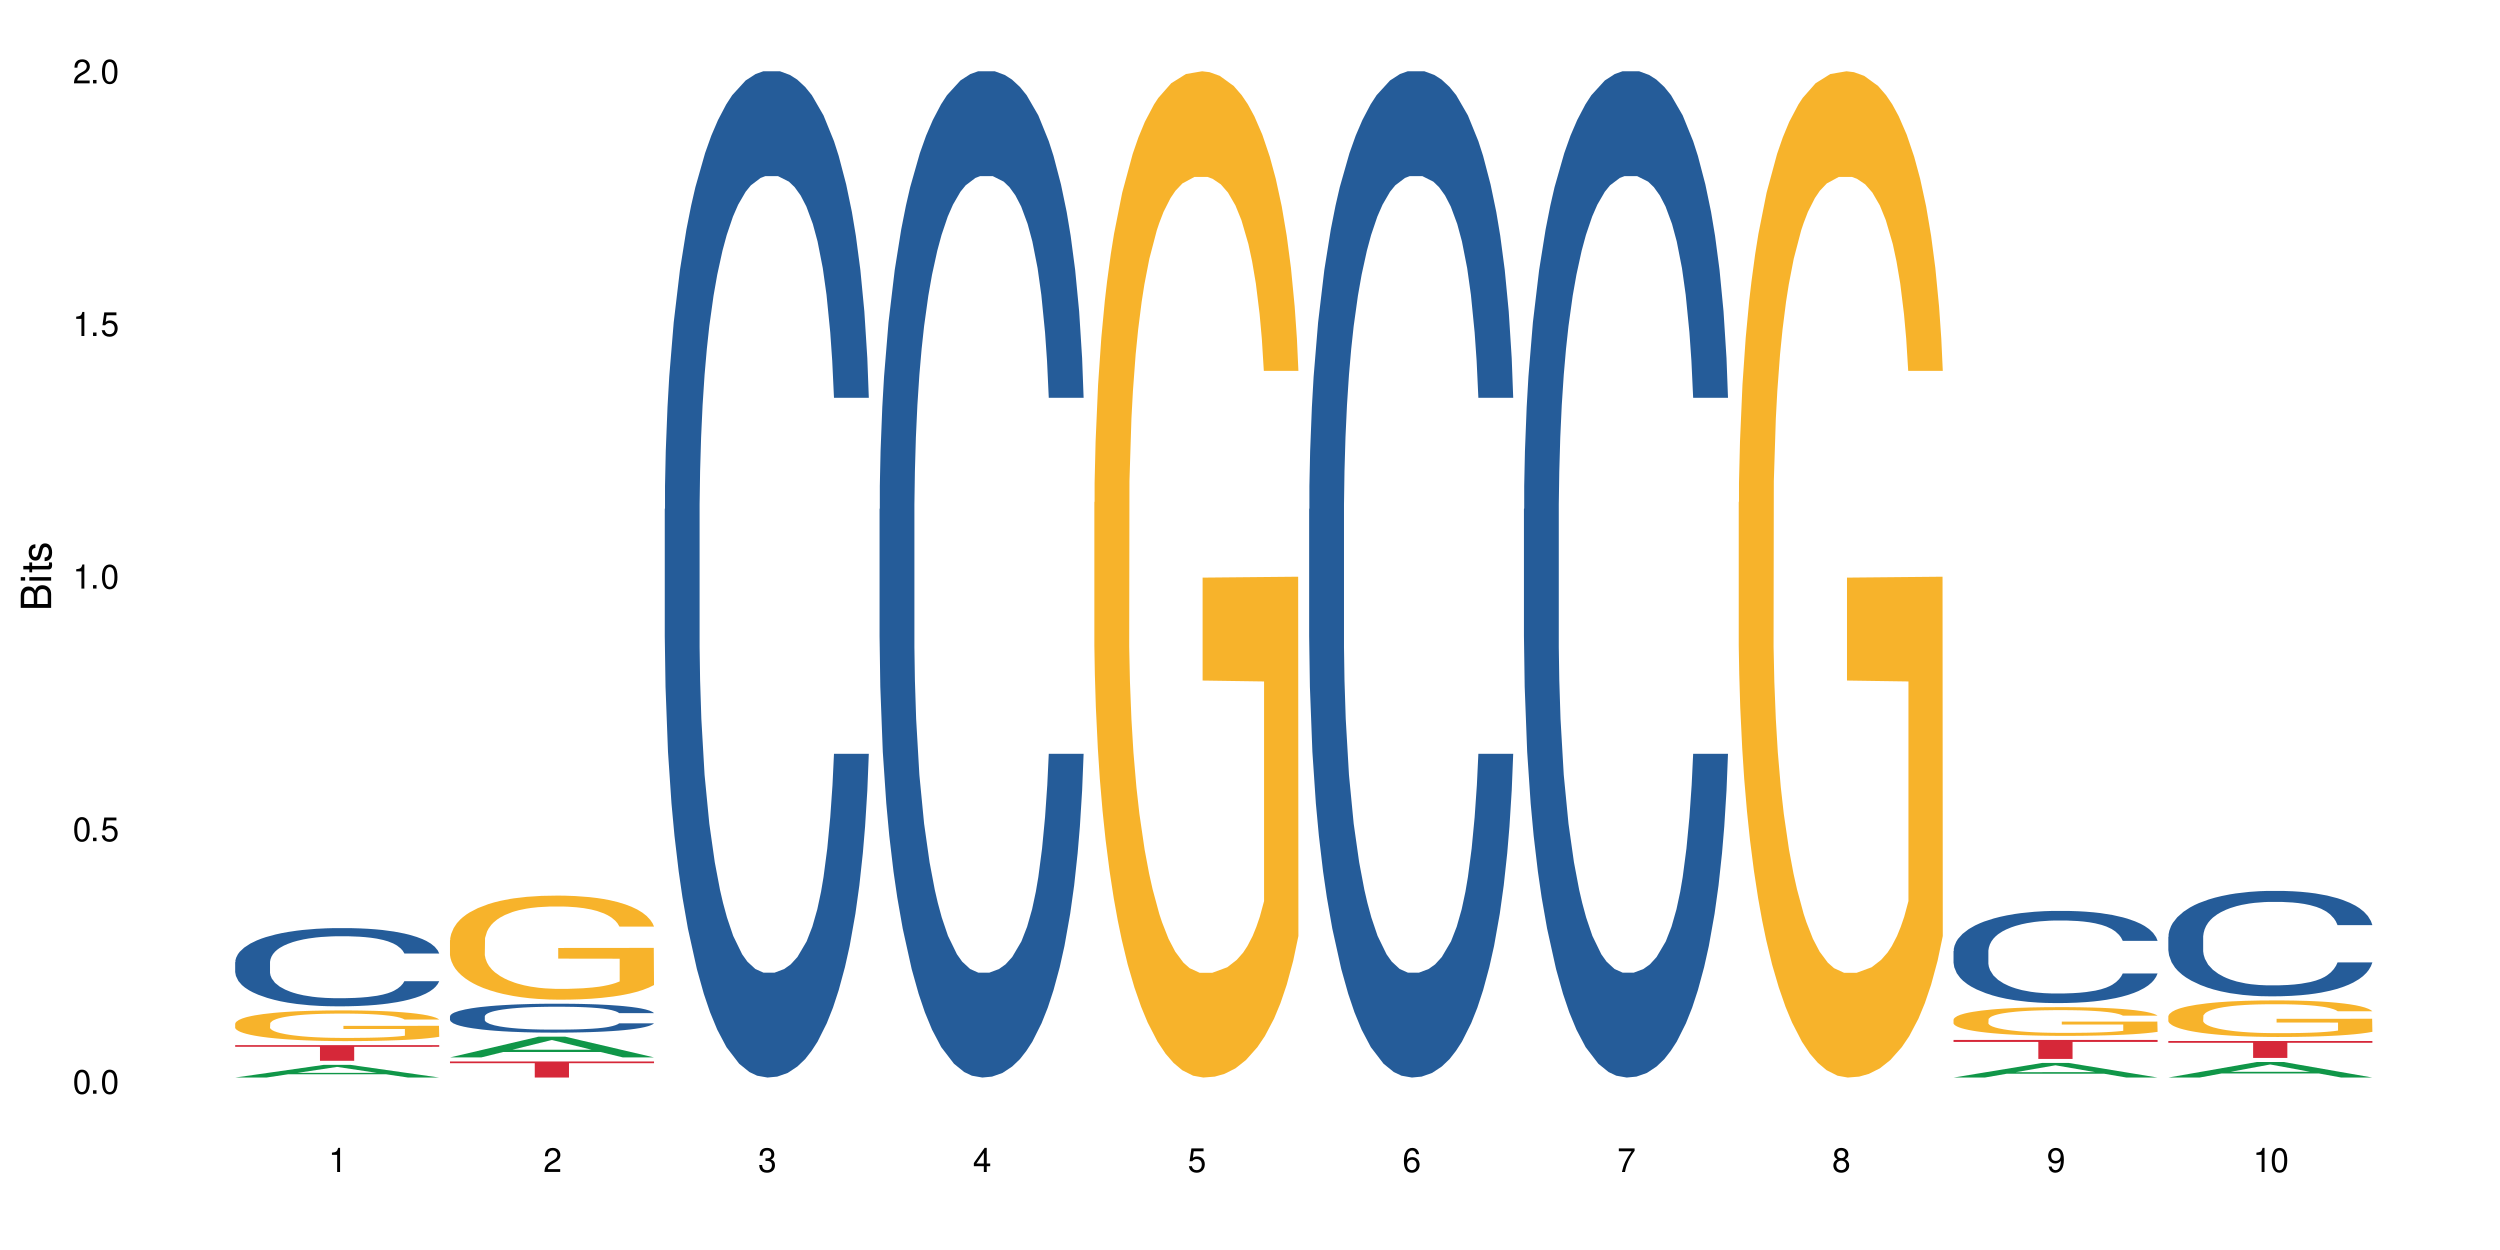 <?xml version="1.0" encoding="UTF-8"?>
<svg xmlns="http://www.w3.org/2000/svg" xmlns:xlink="http://www.w3.org/1999/xlink" width="720" height="360" viewBox="0 0 720 360">
<defs>
<g>
<g id="glyph-0-0">
</g>
<g id="glyph-0-1">
<path d="M 2.641 -6.938 C 2 -6.938 1.422 -6.656 1.078 -6.172 C 0.641 -5.562 0.406 -4.641 0.406 -3.359 C 0.406 -1.016 1.188 0.219 2.641 0.219 C 4.078 0.219 4.859 -1.016 4.859 -3.297 C 4.859 -4.641 4.656 -5.547 4.203 -6.172 C 3.844 -6.656 3.281 -6.938 2.641 -6.938 Z M 2.641 -6.188 C 3.547 -6.188 4 -5.25 4 -3.375 C 4 -1.406 3.562 -0.484 2.625 -0.484 C 1.734 -0.484 1.281 -1.438 1.281 -3.344 C 1.281 -5.25 1.734 -6.188 2.641 -6.188 Z M 2.641 -6.188 "/>
</g>
<g id="glyph-0-2">
<path d="M 1.828 -1 L 0.828 -1 L 0.828 0 L 1.828 0 Z M 1.828 -1 "/>
</g>
<g id="glyph-0-3">
<path d="M 4.562 -6.797 L 1.062 -6.797 L 0.547 -3.094 L 1.328 -3.094 C 1.719 -3.562 2.047 -3.734 2.578 -3.734 C 3.484 -3.734 4.062 -3.109 4.062 -2.094 C 4.062 -1.125 3.484 -0.531 2.578 -0.531 C 1.828 -0.531 1.375 -0.906 1.188 -1.672 L 0.328 -1.672 C 0.453 -1.109 0.547 -0.844 0.75 -0.594 C 1.125 -0.078 1.828 0.219 2.594 0.219 C 3.969 0.219 4.922 -0.781 4.922 -2.219 C 4.922 -3.562 4.031 -4.484 2.719 -4.484 C 2.25 -4.484 1.859 -4.359 1.469 -4.062 L 1.734 -5.969 L 4.562 -5.969 Z M 4.562 -6.797 "/>
</g>
<g id="glyph-0-4">
<path d="M 2.484 -4.938 L 2.484 0 L 3.328 0 L 3.328 -6.938 L 2.766 -6.938 C 2.469 -5.875 2.281 -5.734 0.984 -5.562 L 0.984 -4.938 Z M 2.484 -4.938 "/>
</g>
<g id="glyph-0-5">
<path d="M 4.859 -0.828 L 1.281 -0.828 C 1.359 -1.406 1.672 -1.781 2.5 -2.281 L 3.469 -2.828 C 4.406 -3.344 4.906 -4.062 4.906 -4.906 C 4.906 -5.484 4.672 -6.031 4.266 -6.406 C 3.859 -6.766 3.375 -6.938 2.719 -6.938 C 1.859 -6.938 1.219 -6.625 0.844 -6.031 C 0.609 -5.672 0.5 -5.234 0.484 -4.531 L 1.328 -4.531 C 1.359 -5.016 1.406 -5.281 1.531 -5.516 C 1.75 -5.938 2.188 -6.203 2.703 -6.203 C 3.469 -6.203 4.031 -5.641 4.031 -4.891 C 4.031 -4.344 3.719 -3.859 3.125 -3.516 L 2.234 -3 C 0.812 -2.172 0.406 -1.531 0.328 -0.016 L 4.859 -0.016 Z M 4.859 -0.828 "/>
</g>
<g id="glyph-0-6">
<path d="M 2.125 -3.188 L 2.578 -3.188 C 3.5 -3.188 3.984 -2.766 3.984 -1.922 C 3.984 -1.062 3.469 -0.531 2.594 -0.531 C 1.656 -0.531 1.203 -1 1.156 -2.016 L 0.312 -2.016 C 0.344 -1.453 0.438 -1.094 0.609 -0.781 C 0.953 -0.109 1.625 0.219 2.547 0.219 C 3.953 0.219 4.859 -0.625 4.859 -1.938 C 4.859 -2.828 4.516 -3.297 3.703 -3.594 C 4.344 -3.844 4.656 -4.328 4.656 -5.031 C 4.656 -6.219 3.875 -6.938 2.578 -6.938 C 1.203 -6.938 0.484 -6.172 0.453 -4.703 L 1.297 -4.703 C 1.312 -5.125 1.344 -5.359 1.453 -5.578 C 1.641 -5.969 2.062 -6.203 2.594 -6.203 C 3.344 -6.203 3.797 -5.75 3.797 -5 C 3.797 -4.516 3.609 -4.219 3.25 -4.047 C 3.016 -3.953 2.703 -3.922 2.125 -3.906 Z M 2.125 -3.188 "/>
</g>
<g id="glyph-0-7">
<path d="M 3.141 -1.672 L 3.141 0 L 3.984 0 L 3.984 -1.672 L 4.984 -1.672 L 4.984 -2.438 L 3.984 -2.438 L 3.984 -6.938 L 3.359 -6.938 L 0.266 -2.578 L 0.266 -1.672 Z M 3.141 -2.438 L 1 -2.438 L 3.141 -5.5 Z M 3.141 -2.438 "/>
</g>
<g id="glyph-0-8">
<path d="M 4.781 -5.125 C 4.609 -6.266 3.891 -6.938 2.844 -6.938 C 2.094 -6.938 1.422 -6.578 1.031 -5.953 C 0.594 -5.266 0.406 -4.422 0.406 -3.172 C 0.406 -2 0.578 -1.25 0.984 -0.641 C 1.359 -0.078 1.953 0.219 2.703 0.219 C 3.984 0.219 4.922 -0.75 4.922 -2.094 C 4.922 -3.375 4.062 -4.281 2.844 -4.281 C 2.172 -4.281 1.641 -4.031 1.281 -3.516 C 1.281 -5.234 1.828 -6.188 2.797 -6.188 C 3.391 -6.188 3.797 -5.797 3.938 -5.125 Z M 2.734 -3.531 C 3.547 -3.531 4.062 -2.953 4.062 -2.031 C 4.062 -1.156 3.484 -0.531 2.703 -0.531 C 1.922 -0.531 1.328 -1.188 1.328 -2.078 C 1.328 -2.938 1.906 -3.531 2.734 -3.531 Z M 2.734 -3.531 "/>
</g>
<g id="glyph-0-9">
<path d="M 4.984 -6.797 L 0.438 -6.797 L 0.438 -5.969 L 4.109 -5.969 C 2.5 -3.656 1.828 -2.234 1.328 0 L 2.219 0 C 2.594 -2.172 3.453 -4.047 4.984 -6.094 Z M 4.984 -6.797 "/>
</g>
<g id="glyph-0-10">
<path d="M 3.75 -3.656 C 4.469 -4.094 4.688 -4.438 4.688 -5.078 C 4.688 -6.172 3.844 -6.938 2.641 -6.938 C 1.438 -6.938 0.594 -6.172 0.594 -5.094 C 0.594 -4.438 0.812 -4.094 1.516 -3.656 C 0.734 -3.266 0.359 -2.703 0.359 -1.922 C 0.359 -0.656 1.281 0.219 2.641 0.219 C 3.984 0.219 4.922 -0.656 4.922 -1.922 C 4.922 -2.703 4.531 -3.266 3.75 -3.656 Z M 2.641 -6.188 C 3.359 -6.188 3.812 -5.75 3.812 -5.062 C 3.812 -4.406 3.344 -3.984 2.641 -3.984 C 1.922 -3.984 1.453 -4.406 1.453 -5.078 C 1.453 -5.75 1.922 -6.188 2.641 -6.188 Z M 2.641 -3.266 C 3.484 -3.266 4.062 -2.719 4.062 -1.906 C 4.062 -1.078 3.484 -0.531 2.625 -0.531 C 1.797 -0.531 1.219 -1.094 1.219 -1.906 C 1.219 -2.719 1.781 -3.266 2.641 -3.266 Z M 2.641 -3.266 "/>
</g>
<g id="glyph-0-11">
<path d="M 0.516 -1.578 C 0.672 -0.453 1.406 0.219 2.438 0.219 C 3.188 0.219 3.859 -0.141 4.266 -0.766 C 4.688 -1.453 4.891 -2.297 4.891 -3.547 C 4.891 -4.719 4.703 -5.453 4.312 -6.078 C 3.938 -6.641 3.344 -6.938 2.594 -6.938 C 1.297 -6.938 0.359 -5.969 0.359 -4.625 C 0.359 -3.344 1.234 -2.453 2.453 -2.453 C 3.094 -2.453 3.578 -2.672 4.016 -3.203 C 4 -1.484 3.469 -0.531 2.5 -0.531 C 1.906 -0.531 1.484 -0.906 1.359 -1.578 Z M 2.578 -6.203 C 3.375 -6.203 3.969 -5.531 3.969 -4.641 C 3.969 -3.797 3.391 -3.188 2.547 -3.188 C 1.734 -3.188 1.234 -3.766 1.234 -4.688 C 1.234 -5.562 1.797 -6.203 2.578 -6.203 Z M 2.578 -6.203 "/>
</g>
<g id="glyph-1-0">
</g>
<g id="glyph-1-1">
<path d="M 0 -0.953 L 0 -4.891 C 0 -5.719 -0.234 -6.344 -0.734 -6.797 C -1.188 -7.234 -1.812 -7.469 -2.5 -7.469 C -3.547 -7.469 -4.188 -7 -4.625 -5.875 C -4.984 -6.688 -5.625 -7.094 -6.531 -7.094 C -7.172 -7.094 -7.734 -6.859 -8.141 -6.391 C -8.562 -5.922 -8.75 -5.344 -8.75 -4.5 L -8.75 -0.953 Z M -4.984 -2.062 L -7.766 -2.062 L -7.766 -4.219 C -7.766 -4.844 -7.688 -5.203 -7.453 -5.5 C -7.219 -5.812 -6.859 -5.969 -6.375 -5.969 C -5.891 -5.969 -5.531 -5.812 -5.297 -5.5 C -5.062 -5.203 -4.984 -4.844 -4.984 -4.219 Z M -0.984 -2.062 L -4 -2.062 L -4 -4.781 C -4 -5.766 -3.438 -6.359 -2.484 -6.359 C -1.547 -6.359 -0.984 -5.766 -0.984 -4.781 Z M -0.984 -2.062 "/>
</g>
<g id="glyph-1-2">
<path d="M -6.281 -1.797 L -6.281 -0.797 L 0 -0.797 L 0 -1.797 Z M -8.75 -1.797 L -8.75 -0.797 L -7.484 -0.797 L -7.484 -1.797 Z M -8.75 -1.797 "/>
</g>
<g id="glyph-1-3">
<path d="M -6.281 -3.047 L -6.281 -2.016 L -8.016 -2.016 L -8.016 -1.016 L -6.281 -1.016 L -6.281 -0.172 L -5.469 -0.172 L -5.469 -1.016 L -0.719 -1.016 C -0.078 -1.016 0.281 -1.453 0.281 -2.234 C 0.281 -2.5 0.25 -2.719 0.188 -3.047 L -0.641 -3.047 C -0.609 -2.906 -0.594 -2.766 -0.594 -2.562 C -0.594 -2.141 -0.719 -2.016 -1.156 -2.016 L -5.469 -2.016 L -5.469 -3.047 Z M -6.281 -3.047 "/>
</g>
<g id="glyph-1-4">
<path d="M -4.531 -5.25 C -5.766 -5.25 -6.469 -4.422 -6.469 -2.969 C -6.469 -1.516 -5.719 -0.562 -4.547 -0.562 C -3.562 -0.562 -3.094 -1.062 -2.734 -2.562 L -2.516 -3.484 C -2.344 -4.188 -2.094 -4.469 -1.641 -4.469 C -1.047 -4.469 -0.641 -3.875 -0.641 -3 C -0.641 -2.453 -0.797 -2 -1.062 -1.75 C -1.25 -1.594 -1.422 -1.531 -1.875 -1.469 L -1.875 -0.406 C -0.422 -0.453 0.281 -1.266 0.281 -2.922 C 0.281 -4.5 -0.5 -5.516 -1.719 -5.516 C -2.656 -5.516 -3.172 -4.984 -3.469 -3.734 L -3.703 -2.766 C -3.891 -1.953 -4.156 -1.609 -4.594 -1.609 C -5.188 -1.609 -5.547 -2.125 -5.547 -2.938 C -5.547 -3.75 -5.203 -4.172 -4.531 -4.203 Z M -4.531 -5.25 "/>
</g>
</g>
</defs>
<rect x="-72" y="-36" width="864" height="432" fill="rgb(100%, 100%, 100%)" fill-opacity="1"/>
<path fill-rule="nonzero" fill="rgb(6.275%, 58.824%, 28.235%)" fill-opacity="1" d="M 67.73 310.328 L 67.793 310.324 L 93.223 306.684 L 100.945 306.684 L 126.5 310.332 L 117.52 310.332 L 111.117 309.379 L 83.051 309.379 L 76.773 310.328 L 67.73 310.328 L 85.75 308.988 L 108.543 308.984 L 97.176 307.281 L 97.051 307.277 L 96.926 307.289 L 85.688 308.984 L 85.75 308.988 Z M 67.73 310.328 "/>
<path fill-rule="nonzero" fill="rgb(14.51%, 36.078%, 60%)" fill-opacity="1" d="M 67.73 277.102 L 67.801 277.082 L 67.801 276.586 L 68.02 275.805 L 68.52 274.816 L 69.02 274.137 L 70.312 272.922 L 72.102 271.746 L 73.965 270.84 L 75.328 270.305 L 76.547 269.895 L 79.34 269.133 L 81.133 268.738 L 83.066 268.391 L 85.434 268.039 L 87.152 267.832 L 91.023 267.504 L 93.891 267.359 L 96.113 267.297 L 100.914 267.297 L 103.781 267.383 L 105.859 267.484 L 108.152 267.648 L 110.086 267.832 L 113.457 268.285 L 116.465 268.863 L 117.828 269.191 L 119.977 269.832 L 121.625 270.449 L 122.773 270.984 L 124.062 271.746 L 125.207 272.672 L 126.07 273.723 L 126.5 274.609 L 116.465 274.609 L 115.965 273.785 L 115.391 273.148 L 114.316 272.301 L 113.238 271.707 L 111.734 271.109 L 110.375 270.719 L 108.512 270.324 L 106.863 270.078 L 105.141 269.895 L 103.492 269.77 L 100.34 269.645 L 96.684 269.645 L 95.324 269.688 L 92.527 269.852 L 91.023 269.996 L 88.871 270.285 L 87.367 270.551 L 85.578 270.965 L 84.359 271.312 L 82.852 271.852 L 81.777 272.324 L 80.559 273.004 L 79.844 273.52 L 79.199 274.094 L 78.625 274.773 L 78.195 275.496 L 77.906 276.258 L 77.766 276.996 L 77.766 280.191 L 77.906 280.93 L 78.266 281.797 L 79.199 283.051 L 80.559 284.145 L 82.137 285.008 L 83.641 285.625 L 84.5 285.914 L 85.648 286.246 L 87.441 286.656 L 90.02 287.066 L 91.523 287.234 L 93.816 287.398 L 96.184 287.48 L 99.336 287.48 L 102.133 287.398 L 103.996 287.293 L 105.93 287.129 L 108.582 286.781 L 110.23 286.449 L 111.664 286.059 L 112.738 285.668 L 113.457 285.34 L 114.531 284.699 L 115.391 284 L 116.035 283.277 L 116.465 282.578 L 126.5 282.578 L 126.07 283.402 L 125.422 284.207 L 124.777 284.805 L 123.777 285.523 L 122.629 286.16 L 120.98 286.883 L 119.617 287.355 L 117.828 287.871 L 116.18 288.262 L 114.387 288.613 L 111.734 289.023 L 110.016 289.23 L 108.152 289.414 L 105.93 289.582 L 103.137 289.723 L 100.125 289.809 L 97.328 289.828 L 94.32 289.785 L 92.098 289.703 L 89.16 289.52 L 85.504 289.148 L 82.852 288.758 L 80.773 288.367 L 78.984 287.953 L 76.977 287.398 L 74.395 286.492 L 72.82 285.793 L 71.746 285.215 L 70.527 284.41 L 69.664 283.691 L 68.664 282.539 L 67.945 281.074 L 67.73 279.941 Z M 67.73 277.102 "/>
<path fill-rule="nonzero" fill="rgb(96.863%, 70.196%, 16.863%)" fill-opacity="1" d="M 67.73 294.781 L 67.801 294.773 L 67.801 294.613 L 68.09 294.25 L 68.805 293.746 L 69.738 293.336 L 70.742 293.012 L 71.387 292.844 L 72.461 292.602 L 73.395 292.422 L 75.758 292.059 L 78.77 291.719 L 80.418 291.574 L 82.281 291.438 L 84.93 291.281 L 86.148 291.227 L 89.875 291.098 L 94.105 291.016 L 98.762 290.992 L 100.914 291 L 103.852 291.031 L 107.863 291.121 L 110.16 291.203 L 111.949 291.281 L 113.812 291.387 L 116.105 291.551 L 118.258 291.742 L 119.977 291.938 L 121.695 292.18 L 123.129 292.438 L 124.348 292.723 L 125.422 293.059 L 126.07 293.344 L 126.5 293.625 L 116.535 293.625 L 115.965 293.344 L 115.32 293.125 L 114.242 292.859 L 113.168 292.664 L 112.094 292.512 L 110.086 292.301 L 108.367 292.172 L 106.215 292.059 L 104.137 291.984 L 101.773 291.938 L 100.34 291.922 L 96.543 291.922 L 93.102 291.977 L 91.094 292.043 L 89.66 292.105 L 87.656 292.227 L 86.438 292.324 L 85.719 292.391 L 83.57 292.641 L 82.137 292.867 L 81.348 293.02 L 80.344 293.262 L 79.629 293.48 L 78.84 293.805 L 78.41 294.047 L 77.836 294.598 L 77.766 296.051 L 77.98 296.359 L 78.41 296.688 L 78.984 296.98 L 79.844 297.285 L 80.703 297.52 L 82.207 297.836 L 83.496 298.047 L 84.5 298.184 L 86.438 298.402 L 87.227 298.477 L 89.09 298.621 L 91.023 298.734 L 93.387 298.832 L 95.18 298.879 L 98.047 298.918 L 101.703 298.918 L 106 298.871 L 108.727 298.805 L 110.59 298.742 L 111.809 298.684 L 113.312 298.598 L 114.387 298.516 L 115.391 298.426 L 116.609 298.289 L 116.609 296.359 L 98.906 296.348 L 98.906 295.445 L 126.426 295.438 L 126.5 298.598 L 124.992 298.812 L 123.129 299.023 L 121.34 299.188 L 119.477 299.324 L 116.824 299.477 L 114.672 299.574 L 111.375 299.688 L 108.367 299.762 L 105.215 299.809 L 102.418 299.832 L 99.121 299.84 L 96.184 299.824 L 93.031 299.777 L 90.52 299.711 L 88.227 299.629 L 85.934 299.527 L 83.066 299.355 L 81.203 299.219 L 79.27 299.047 L 77.336 298.848 L 75.613 298.629 L 74.469 298.457 L 73.32 298.266 L 72.102 298.023 L 70.957 297.746 L 70.098 297.496 L 69.309 297.215 L 68.734 296.949 L 68.16 296.582 L 67.875 296.293 L 67.73 296.043 Z M 67.73 294.781 "/>
<path fill-rule="nonzero" fill="rgb(83.922%, 15.686%, 22.353%)" fill-opacity="1" d="M 67.73 301.004 L 126.5 301.004 L 126.5 301.488 L 102.008 301.492 L 102.008 305.52 L 92.152 305.52 L 92.152 301.496 L 92.008 301.488 L 67.73 301.488 Z M 67.73 301.004 "/>
<path fill-rule="nonzero" fill="rgb(6.275%, 58.824%, 28.235%)" fill-opacity="1" d="M 129.594 304.531 L 129.656 304.527 L 155.082 298.566 L 162.805 298.566 L 188.359 304.535 L 179.383 304.535 L 172.977 302.977 L 144.91 302.977 L 138.633 304.531 L 129.594 304.531 L 147.613 302.332 L 170.402 302.328 L 159.039 299.539 L 158.914 299.535 L 158.789 299.551 L 147.547 302.328 L 147.613 302.332 Z M 129.594 304.531 "/>
<path fill-rule="nonzero" fill="rgb(14.51%, 36.078%, 60%)" fill-opacity="1" d="M 129.594 292.695 L 129.664 292.688 L 129.664 292.508 L 129.879 292.215 L 130.379 291.852 L 130.883 291.602 L 132.172 291.152 L 133.965 290.719 L 135.828 290.383 L 137.188 290.184 L 138.406 290.031 L 141.203 289.75 L 142.992 289.605 L 144.93 289.477 L 147.293 289.348 L 149.016 289.27 L 152.883 289.148 L 155.75 289.094 L 157.973 289.074 L 162.773 289.074 L 165.641 289.102 L 167.719 289.141 L 170.012 289.203 L 171.949 289.27 L 175.316 289.438 L 178.324 289.652 L 179.688 289.773 L 181.836 290.008 L 183.484 290.238 L 184.633 290.434 L 185.922 290.719 L 187.07 291.059 L 187.93 291.449 L 188.359 291.773 L 178.324 291.773 L 177.824 291.469 L 177.25 291.234 L 176.176 290.922 L 175.102 290.703 L 173.598 290.48 L 172.234 290.336 L 170.371 290.191 L 168.723 290.102 L 167.004 290.031 L 165.355 289.984 L 162.199 289.941 L 158.547 289.941 L 157.184 289.957 L 154.391 290.016 L 152.883 290.07 L 150.734 290.176 L 149.23 290.277 L 147.438 290.43 L 146.219 290.559 L 144.715 290.754 L 143.641 290.93 L 142.422 291.18 L 141.703 291.371 L 141.059 291.586 L 140.484 291.836 L 140.055 292.102 L 139.77 292.383 L 139.625 292.66 L 139.625 293.84 L 139.77 294.113 L 140.129 294.434 L 141.059 294.895 L 142.422 295.301 L 143.996 295.621 L 145.504 295.848 L 146.363 295.953 L 147.508 296.078 L 149.301 296.23 L 151.879 296.383 L 153.387 296.441 L 155.68 296.504 L 158.043 296.531 L 161.199 296.531 L 163.992 296.504 L 165.855 296.465 L 167.789 296.402 L 170.441 296.273 L 172.09 296.152 L 173.523 296.008 L 174.598 295.863 L 175.316 295.742 L 176.391 295.504 L 177.25 295.246 L 177.895 294.98 L 178.324 294.723 L 188.359 294.723 L 187.93 295.027 L 187.285 295.324 L 186.641 295.543 L 185.637 295.809 L 184.488 296.047 L 182.84 296.312 L 181.48 296.488 L 179.688 296.68 L 178.039 296.824 L 176.246 296.953 L 173.598 297.105 L 171.875 297.18 L 170.012 297.25 L 167.789 297.309 L 164.996 297.363 L 161.984 297.395 L 159.191 297.402 L 156.18 297.387 L 153.957 297.355 L 151.02 297.285 L 147.367 297.148 L 144.715 297.004 L 142.637 296.859 L 140.844 296.707 L 138.836 296.504 L 136.258 296.168 L 134.68 295.91 L 133.605 295.695 L 132.387 295.398 L 131.527 295.133 L 130.523 294.707 L 129.809 294.164 L 129.594 293.746 Z M 129.594 292.695 "/>
<path fill-rule="nonzero" fill="rgb(96.863%, 70.196%, 16.863%)" fill-opacity="1" d="M 129.594 270.77 L 129.664 270.742 L 129.664 270.195 L 129.949 268.961 L 130.668 267.266 L 131.598 265.867 L 132.602 264.773 L 133.246 264.199 L 134.32 263.375 L 135.254 262.773 L 137.617 261.543 L 140.629 260.391 L 142.277 259.898 L 144.141 259.434 L 146.793 258.914 L 148.012 258.723 L 151.738 258.285 L 155.965 258.012 L 160.625 257.93 L 162.773 257.957 L 165.711 258.066 L 169.727 258.367 L 172.02 258.641 L 173.812 258.914 L 175.676 259.27 L 177.969 259.816 L 180.117 260.477 L 181.836 261.133 L 183.559 261.953 L 184.992 262.828 L 186.211 263.789 L 187.285 264.938 L 187.93 265.895 L 188.359 266.855 L 178.398 266.855 L 177.824 265.895 L 177.18 265.156 L 176.105 264.254 L 175.031 263.598 L 173.953 263.074 L 171.949 262.363 L 170.227 261.926 L 168.078 261.543 L 166 261.297 L 163.633 261.133 L 162.199 261.078 L 158.402 261.078 L 154.961 261.27 L 152.957 261.488 L 151.523 261.707 L 149.516 262.117 L 148.297 262.445 L 147.582 262.664 L 145.43 263.516 L 143.996 264.281 L 143.207 264.801 L 142.207 265.621 L 141.488 266.359 L 140.699 267.457 L 140.27 268.277 L 139.695 270.141 L 139.625 275.066 L 139.84 276.109 L 140.27 277.23 L 140.844 278.215 L 141.703 279.258 L 142.562 280.051 L 144.07 281.117 L 145.359 281.832 L 146.363 282.297 L 148.297 283.035 L 149.086 283.281 L 150.949 283.773 L 152.883 284.156 L 155.25 284.488 L 157.039 284.652 L 159.906 284.789 L 163.562 284.789 L 167.863 284.625 L 170.586 284.402 L 172.449 284.184 L 173.668 283.992 L 175.172 283.691 L 176.246 283.418 L 177.25 283.117 L 178.469 282.652 L 178.469 276.109 L 160.766 276.082 L 160.766 273.016 L 188.289 272.988 L 188.359 283.691 L 186.855 284.43 L 184.992 285.145 L 183.199 285.691 L 181.336 286.156 L 178.684 286.676 L 176.535 287.004 L 173.238 287.387 L 170.227 287.637 L 167.074 287.801 L 164.277 287.883 L 160.984 287.91 L 158.043 287.855 L 154.891 287.691 L 152.383 287.473 L 150.09 287.195 L 147.797 286.84 L 144.93 286.266 L 143.066 285.801 L 141.129 285.227 L 139.195 284.543 L 137.477 283.801 L 136.328 283.227 L 135.184 282.57 L 133.965 281.75 L 132.816 280.816 L 131.957 279.969 L 131.168 279.012 L 130.594 278.105 L 130.023 276.875 L 129.734 275.891 L 129.594 275.039 Z M 129.594 270.77 "/>
<path fill-rule="nonzero" fill="rgb(83.922%, 15.686%, 22.353%)" fill-opacity="1" d="M 129.594 305.699 L 188.359 305.699 L 188.359 306.195 L 163.867 306.199 L 163.867 310.332 L 154.012 310.332 L 154.012 306.203 L 153.871 306.195 L 129.594 306.195 Z M 129.594 305.699 "/>
<path fill-rule="nonzero" fill="rgb(14.51%, 36.078%, 60%)" fill-opacity="1" d="M 191.453 146.621 L 191.523 146.355 L 191.523 140 L 191.738 129.934 L 192.242 117.215 L 192.742 108.477 L 194.031 92.844 L 195.824 77.746 L 197.688 66.09 L 199.051 59.203 L 200.27 53.902 L 203.062 44.102 L 204.855 39.07 L 206.789 34.566 L 209.156 30.062 L 210.875 27.414 L 214.746 23.176 L 217.613 21.32 L 219.832 20.527 L 224.637 20.527 L 227.5 21.586 L 229.582 22.91 L 231.875 25.031 L 233.809 27.414 L 237.176 33.242 L 240.188 40.66 L 241.547 44.898 L 243.699 53.109 L 245.348 61.055 L 246.492 67.945 L 247.785 77.746 L 248.93 89.668 L 249.789 103.176 L 250.219 114.566 L 240.188 114.566 L 239.684 103.973 L 239.113 95.758 L 238.035 84.898 L 236.961 77.215 L 235.457 69.535 L 234.094 64.5 L 232.23 59.469 L 230.582 56.289 L 228.863 53.902 L 227.215 52.316 L 224.062 50.727 L 220.406 50.727 L 219.043 51.254 L 216.25 53.375 L 214.746 55.23 L 212.594 58.938 L 211.09 62.383 L 209.297 67.68 L 208.078 72.184 L 206.574 79.07 L 205.5 85.164 L 204.281 93.906 L 203.566 100.527 L 202.918 107.945 L 202.348 116.688 L 201.918 125.957 L 201.629 135.762 L 201.484 145.297 L 201.484 186.355 L 201.629 195.895 L 201.988 207.02 L 202.918 223.18 L 204.281 237.219 L 205.859 248.344 L 207.363 256.293 L 208.223 260 L 209.371 264.238 L 211.16 269.535 L 213.742 274.836 L 215.246 276.953 L 217.539 279.074 L 219.906 280.133 L 223.059 280.133 L 225.852 279.074 L 227.715 277.75 L 229.652 275.629 L 232.305 271.125 L 233.953 266.887 L 235.387 261.855 L 236.461 256.82 L 237.176 252.582 L 238.254 244.371 L 239.113 235.363 L 239.758 226.094 L 240.188 217.086 L 250.219 217.086 L 249.789 227.684 L 249.145 238.012 L 248.5 245.695 L 247.496 254.969 L 246.352 263.18 L 244.703 272.449 L 243.34 278.543 L 241.547 285.168 L 239.898 290.199 L 238.109 294.703 L 235.457 300 L 233.738 302.648 L 231.875 305.035 L 229.652 307.152 L 226.855 309.008 L 223.848 310.066 L 221.051 310.332 L 218.043 309.801 L 215.82 308.742 L 212.883 306.359 L 209.227 301.59 L 206.574 296.559 L 204.496 291.523 L 202.703 286.227 L 200.699 279.074 L 198.117 267.418 L 196.543 258.41 L 195.465 250.992 L 194.246 240.664 L 193.387 231.391 L 192.383 216.555 L 191.668 197.746 L 191.453 183.18 Z M 191.453 146.621 "/>
<path fill-rule="nonzero" fill="rgb(14.51%, 36.078%, 60%)" fill-opacity="1" d="M 253.312 146.621 L 253.387 146.355 L 253.387 140 L 253.602 129.934 L 254.102 117.215 L 254.605 108.477 L 255.895 92.844 L 257.684 77.746 L 259.547 66.09 L 260.91 59.203 L 262.129 53.902 L 264.922 44.102 L 266.715 39.07 L 268.652 34.566 L 271.016 30.062 L 272.734 27.414 L 276.605 23.176 L 279.473 21.32 L 281.695 20.527 L 286.496 20.527 L 289.363 21.586 L 291.441 22.91 L 293.734 25.031 L 295.668 27.414 L 299.039 33.242 L 302.047 40.66 L 303.41 44.898 L 305.559 53.109 L 307.207 61.055 L 308.355 67.945 L 309.645 77.746 L 310.793 89.668 L 311.652 103.176 L 312.082 114.566 L 302.047 114.566 L 301.547 103.973 L 300.973 95.758 L 299.898 84.898 L 298.824 77.215 L 297.316 69.535 L 295.957 64.5 L 294.094 59.469 L 292.445 56.289 L 290.723 53.902 L 289.074 52.316 L 285.922 50.727 L 282.266 50.727 L 280.906 51.254 L 278.109 53.375 L 276.605 55.23 L 274.457 58.938 L 272.949 62.383 L 271.16 67.68 L 269.941 72.184 L 268.434 79.07 L 267.359 85.164 L 266.141 93.906 L 265.426 100.527 L 264.781 107.945 L 264.207 116.688 L 263.777 125.957 L 263.492 135.762 L 263.348 145.297 L 263.348 186.355 L 263.492 195.895 L 263.848 207.02 L 264.781 223.18 L 266.141 237.219 L 267.719 248.344 L 269.223 256.293 L 270.082 260 L 271.23 264.238 L 273.023 269.535 L 275.602 274.836 L 277.105 276.953 L 279.402 279.074 L 281.766 280.133 L 284.918 280.133 L 287.715 279.074 L 289.578 277.75 L 291.512 275.629 L 294.164 271.125 L 295.812 266.887 L 297.246 261.855 L 298.32 256.82 L 299.039 252.582 L 300.113 244.371 L 300.973 235.363 L 301.617 226.094 L 302.047 217.086 L 312.082 217.086 L 311.652 227.684 L 311.008 238.012 L 310.363 245.695 L 309.359 254.969 L 308.211 263.18 L 306.562 272.449 L 305.203 278.543 L 303.41 285.168 L 301.762 290.199 L 299.969 294.703 L 297.316 300 L 295.598 302.648 L 293.734 305.035 L 291.512 307.152 L 288.719 309.008 L 285.707 310.066 L 282.914 310.332 L 279.902 309.801 L 277.68 308.742 L 274.742 306.359 L 271.086 301.59 L 268.434 296.559 L 266.355 291.523 L 264.566 286.227 L 262.559 279.074 L 259.98 267.418 L 258.402 258.41 L 257.328 250.992 L 256.109 240.664 L 255.25 231.391 L 254.246 216.555 L 253.527 197.746 L 253.312 183.18 Z M 253.312 146.621 "/>
<path fill-rule="nonzero" fill="rgb(96.863%, 70.196%, 16.863%)" fill-opacity="1" d="M 315.176 144.652 L 315.246 144.387 L 315.246 139.094 L 315.531 127.184 L 316.25 110.777 L 317.18 97.277 L 318.184 86.691 L 318.828 81.133 L 319.906 73.195 L 320.836 67.371 L 323.203 55.461 L 326.211 44.348 L 327.859 39.582 L 329.723 35.082 L 332.375 30.055 L 333.594 28.203 L 337.32 23.965 L 341.547 21.32 L 346.207 20.527 L 348.355 20.789 L 351.297 21.848 L 355.309 24.762 L 357.602 27.406 L 359.395 30.055 L 361.258 33.496 L 363.551 38.789 L 365.699 45.141 L 367.422 51.492 L 369.141 59.43 L 370.574 67.902 L 371.793 77.164 L 372.867 88.281 L 373.512 97.543 L 373.941 106.805 L 363.98 106.805 L 363.406 97.543 L 362.762 90.398 L 361.688 81.664 L 360.613 75.312 L 359.535 70.281 L 357.531 63.402 L 355.809 59.168 L 353.66 55.461 L 351.582 53.078 L 349.215 51.492 L 347.785 50.961 L 343.984 50.961 L 340.547 52.816 L 338.539 54.934 L 337.105 57.051 L 335.098 61.02 L 333.879 64.195 L 333.164 66.312 L 331.012 74.516 L 329.578 81.93 L 328.793 86.957 L 327.789 94.898 L 327.07 102.043 L 326.281 112.629 L 325.852 120.57 L 325.281 138.566 L 325.207 186.207 L 325.422 196.262 L 325.852 207.113 L 326.426 216.641 L 327.285 226.699 L 328.145 234.375 L 329.652 244.695 L 330.941 251.578 L 331.945 256.078 L 333.879 263.223 L 334.668 265.605 L 336.531 270.367 L 338.465 274.074 L 340.832 277.25 L 342.625 278.836 L 345.488 280.16 L 349.145 280.16 L 353.445 278.574 L 356.168 276.457 L 358.031 274.34 L 359.25 272.484 L 360.754 269.574 L 361.832 266.926 L 362.832 264.016 L 364.051 259.516 L 364.051 196.262 L 346.352 195.996 L 346.352 166.355 L 373.871 166.09 L 373.941 269.574 L 372.438 276.719 L 370.574 283.602 L 368.781 288.895 L 366.918 293.395 L 364.266 298.422 L 362.117 301.598 L 358.82 305.305 L 355.809 307.688 L 352.656 309.273 L 349.863 310.066 L 346.566 310.332 L 343.625 309.805 L 340.473 308.215 L 337.965 306.098 L 335.672 303.453 L 333.379 300.012 L 330.512 294.453 L 328.648 289.953 L 326.715 284.395 L 324.777 277.777 L 323.059 270.633 L 321.91 265.074 L 320.766 258.723 L 319.547 250.781 L 318.398 241.785 L 317.539 233.578 L 316.75 224.316 L 316.18 215.582 L 315.605 203.672 L 315.316 194.145 L 315.176 185.941 Z M 315.176 144.652 "/>
<path fill-rule="nonzero" fill="rgb(14.51%, 36.078%, 60%)" fill-opacity="1" d="M 377.035 146.621 L 377.105 146.355 L 377.105 140 L 377.32 129.934 L 377.824 117.215 L 378.324 108.477 L 379.617 92.844 L 381.406 77.746 L 383.27 66.09 L 384.633 59.203 L 385.852 53.902 L 388.645 44.102 L 390.438 39.07 L 392.371 34.566 L 394.738 30.062 L 396.457 27.414 L 400.328 23.176 L 403.195 21.32 L 405.414 20.527 L 410.219 20.527 L 413.086 21.586 L 415.164 22.91 L 417.457 25.031 L 419.391 27.414 L 422.758 33.242 L 425.77 40.66 L 427.133 44.898 L 429.281 53.109 L 430.93 61.055 L 432.078 67.945 L 433.367 77.746 L 434.512 89.668 L 435.375 103.176 L 435.805 114.566 L 425.77 114.566 L 425.27 103.973 L 424.695 95.758 L 423.621 84.898 L 422.543 77.215 L 421.039 69.535 L 419.68 64.5 L 417.816 59.469 L 416.168 56.289 L 414.445 53.902 L 412.797 52.316 L 409.645 50.727 L 405.988 50.727 L 404.629 51.254 L 401.832 53.375 L 400.328 55.23 L 398.176 58.938 L 396.672 62.383 L 394.879 67.68 L 393.664 72.184 L 392.156 79.07 L 391.082 85.164 L 389.863 93.906 L 389.148 100.527 L 388.504 107.945 L 387.93 116.688 L 387.5 125.957 L 387.211 135.762 L 387.07 145.297 L 387.07 186.355 L 387.211 195.895 L 387.57 207.02 L 388.504 223.18 L 389.863 237.219 L 391.441 248.344 L 392.945 256.293 L 393.805 260 L 394.953 264.238 L 396.742 269.535 L 399.324 274.836 L 400.828 276.953 L 403.121 279.074 L 405.488 280.133 L 408.641 280.133 L 411.438 279.074 L 413.301 277.75 L 415.234 275.629 L 417.887 271.125 L 419.535 266.887 L 420.969 261.855 L 422.043 256.82 L 422.758 252.582 L 423.836 244.371 L 424.695 235.363 L 425.34 226.094 L 425.77 217.086 L 435.805 217.086 L 435.375 227.684 L 434.727 238.012 L 434.082 245.695 L 433.078 254.969 L 431.934 263.18 L 430.285 272.449 L 428.922 278.543 L 427.133 285.168 L 425.484 290.199 L 423.691 294.703 L 421.039 300 L 419.32 302.648 L 417.457 305.035 L 415.234 307.152 L 412.438 309.008 L 409.43 310.066 L 406.633 310.332 L 403.625 309.801 L 401.402 308.742 L 398.465 306.359 L 394.809 301.59 L 392.156 296.559 L 390.078 291.523 L 388.289 286.227 L 386.281 279.074 L 383.699 267.418 L 382.125 258.41 L 381.047 250.992 L 379.832 240.664 L 378.969 231.391 L 377.969 216.555 L 377.25 197.746 L 377.035 183.18 Z M 377.035 146.621 "/>
<path fill-rule="nonzero" fill="rgb(14.51%, 36.078%, 60%)" fill-opacity="1" d="M 438.895 146.621 L 438.969 146.355 L 438.969 140 L 439.184 129.934 L 439.684 117.215 L 440.188 108.477 L 441.477 92.844 L 443.27 77.746 L 445.133 66.09 L 446.492 59.203 L 447.711 53.902 L 450.508 44.102 L 452.297 39.07 L 454.234 34.566 L 456.598 30.062 L 458.316 27.414 L 462.188 23.176 L 465.055 21.32 L 467.277 20.527 L 472.078 20.527 L 474.945 21.586 L 477.023 22.91 L 479.316 25.031 L 481.254 27.414 L 484.621 33.242 L 487.629 40.66 L 488.992 44.898 L 491.141 53.109 L 492.789 61.055 L 493.938 67.945 L 495.227 77.746 L 496.375 89.668 L 497.234 103.176 L 497.664 114.566 L 487.629 114.566 L 487.129 103.973 L 486.555 95.758 L 485.48 84.898 L 484.406 77.215 L 482.898 69.535 L 481.539 64.5 L 479.676 59.469 L 478.027 56.289 L 476.309 53.902 L 474.66 52.316 L 471.504 50.727 L 467.852 50.727 L 466.488 51.254 L 463.691 53.375 L 462.188 55.23 L 460.039 58.938 L 458.535 62.383 L 456.742 67.68 L 455.523 72.184 L 454.02 79.07 L 452.941 85.164 L 451.727 93.906 L 451.008 100.527 L 450.363 107.945 L 449.789 116.688 L 449.359 125.957 L 449.074 135.762 L 448.93 145.297 L 448.93 186.355 L 449.074 195.895 L 449.43 207.02 L 450.363 223.18 L 451.727 237.219 L 453.301 248.344 L 454.805 256.293 L 455.668 260 L 456.812 264.238 L 458.605 269.535 L 461.184 274.836 L 462.691 276.953 L 464.984 279.074 L 467.348 280.133 L 470.5 280.133 L 473.297 279.074 L 475.16 277.75 L 477.094 275.629 L 479.746 271.125 L 481.395 266.887 L 482.828 261.855 L 483.902 256.82 L 484.621 252.582 L 485.695 244.371 L 486.555 235.363 L 487.199 226.094 L 487.629 217.086 L 497.664 217.086 L 497.234 227.684 L 496.59 238.012 L 495.945 245.695 L 494.941 254.969 L 493.793 263.18 L 492.145 272.449 L 490.785 278.543 L 488.992 285.168 L 487.344 290.199 L 485.551 294.703 L 482.898 300 L 481.18 302.648 L 479.316 305.035 L 477.094 307.152 L 474.301 309.008 L 471.289 310.066 L 468.496 310.332 L 465.484 309.801 L 463.262 308.742 L 460.324 306.359 L 456.668 301.59 L 454.02 296.559 L 451.941 291.523 L 450.148 286.227 L 448.141 279.074 L 445.562 267.418 L 443.984 258.41 L 442.91 250.992 L 441.691 240.664 L 440.832 231.391 L 439.828 216.555 L 439.109 197.746 L 438.895 183.18 Z M 438.895 146.621 "/>
<path fill-rule="nonzero" fill="rgb(96.863%, 70.196%, 16.863%)" fill-opacity="1" d="M 500.758 144.652 L 500.828 144.387 L 500.828 139.094 L 501.117 127.184 L 501.832 110.777 L 502.766 97.277 L 503.766 86.691 L 504.414 81.133 L 505.488 73.195 L 506.418 67.371 L 508.785 55.461 L 511.793 44.348 L 513.441 39.582 L 515.305 35.082 L 517.957 30.055 L 519.176 28.203 L 522.902 23.965 L 527.133 21.32 L 531.789 20.527 L 533.938 20.789 L 536.879 21.848 L 540.891 24.762 L 543.184 27.406 L 544.977 30.055 L 546.84 33.496 L 549.133 38.789 L 551.281 45.141 L 553.004 51.492 L 554.723 59.43 L 556.156 67.902 L 557.375 77.164 L 558.449 88.281 L 559.094 97.543 L 559.523 106.805 L 549.562 106.805 L 548.988 97.543 L 548.344 90.398 L 547.27 81.664 L 546.195 75.312 L 545.121 70.281 L 543.113 63.402 L 541.395 59.168 L 539.242 55.461 L 537.164 53.078 L 534.801 51.492 L 533.367 50.961 L 529.566 50.961 L 526.129 52.816 L 524.121 54.934 L 522.688 57.051 L 520.68 61.02 L 519.461 64.195 L 518.746 66.312 L 516.598 74.516 L 515.164 81.93 L 514.375 86.957 L 513.371 94.898 L 512.652 102.043 L 511.867 112.629 L 511.438 120.57 L 510.863 138.566 L 510.789 186.207 L 511.004 196.262 L 511.438 207.113 L 512.008 216.641 L 512.867 226.699 L 513.73 234.375 L 515.234 244.695 L 516.523 251.578 L 517.527 256.078 L 519.461 263.223 L 520.25 265.605 L 522.113 270.367 L 524.051 274.074 L 526.414 277.25 L 528.207 278.836 L 531.074 280.16 L 534.727 280.16 L 539.027 278.574 L 541.75 276.457 L 543.613 274.34 L 544.832 272.484 L 546.34 269.574 L 547.414 266.926 L 548.418 264.016 L 549.633 259.516 L 549.633 196.262 L 531.934 195.996 L 531.934 166.355 L 559.453 166.09 L 559.523 269.574 L 558.02 276.719 L 556.156 283.602 L 554.363 288.895 L 552.5 293.395 L 549.852 298.422 L 547.699 301.598 L 544.402 305.305 L 541.395 307.688 L 538.238 309.273 L 535.445 310.066 L 532.148 310.332 L 529.211 309.805 L 526.055 308.215 L 523.547 306.098 L 521.254 303.453 L 518.961 300.012 L 516.094 294.453 L 514.23 289.953 L 512.297 284.395 L 510.359 277.777 L 508.641 270.633 L 507.492 265.074 L 506.348 258.723 L 505.129 250.781 L 503.98 241.785 L 503.121 233.578 L 502.332 224.316 L 501.762 215.582 L 501.188 203.672 L 500.902 194.145 L 500.758 185.941 Z M 500.758 144.652 "/>
<path fill-rule="nonzero" fill="rgb(6.275%, 58.824%, 28.235%)" fill-opacity="1" d="M 562.617 310.328 L 562.68 310.324 L 588.109 306.133 L 595.832 306.133 L 621.387 310.332 L 612.406 310.332 L 606.004 309.238 L 577.938 309.238 L 571.66 310.328 L 562.617 310.328 L 580.637 308.785 L 603.43 308.781 L 592.066 306.82 L 591.938 306.816 L 591.812 306.828 L 580.574 308.781 L 580.637 308.785 Z M 562.617 310.328 "/>
<path fill-rule="nonzero" fill="rgb(14.51%, 36.078%, 60%)" fill-opacity="1" d="M 562.617 273.895 L 562.691 273.871 L 562.691 273.289 L 562.906 272.367 L 563.406 271.203 L 563.906 270.402 L 565.199 268.969 L 566.988 267.586 L 568.852 266.52 L 570.215 265.891 L 571.434 265.402 L 574.227 264.508 L 576.02 264.047 L 577.953 263.633 L 580.32 263.219 L 582.039 262.977 L 585.91 262.59 L 588.777 262.418 L 591 262.348 L 595.801 262.348 L 598.668 262.445 L 600.746 262.566 L 603.039 262.758 L 604.973 262.977 L 608.344 263.512 L 611.352 264.191 L 612.715 264.578 L 614.863 265.332 L 616.512 266.059 L 617.66 266.691 L 618.949 267.586 L 620.098 268.68 L 620.957 269.918 L 621.387 270.961 L 611.352 270.961 L 610.852 269.988 L 610.277 269.238 L 609.203 268.242 L 608.129 267.539 L 606.621 266.836 L 605.262 266.375 L 603.398 265.914 L 601.75 265.621 L 600.027 265.402 L 598.379 265.258 L 595.227 265.113 L 591.57 265.113 L 590.211 265.16 L 587.414 265.355 L 585.91 265.523 L 583.762 265.863 L 582.254 266.18 L 580.465 266.664 L 579.246 267.078 L 577.738 267.707 L 576.664 268.266 L 575.445 269.066 L 574.73 269.676 L 574.086 270.355 L 573.512 271.156 L 573.082 272.004 L 572.793 272.902 L 572.652 273.773 L 572.652 277.535 L 572.793 278.41 L 573.152 279.43 L 574.086 280.91 L 575.445 282.195 L 577.023 283.215 L 578.527 283.941 L 579.387 284.281 L 580.535 284.668 L 582.328 285.156 L 584.906 285.641 L 586.41 285.832 L 588.707 286.027 L 591.07 286.125 L 594.223 286.125 L 597.02 286.027 L 598.883 285.906 L 600.816 285.711 L 603.469 285.301 L 605.117 284.91 L 606.551 284.449 L 607.625 283.988 L 608.344 283.602 L 609.418 282.848 L 610.277 282.023 L 610.922 281.176 L 611.352 280.352 L 621.387 280.352 L 620.957 281.32 L 620.312 282.266 L 619.664 282.973 L 618.664 283.82 L 617.516 284.57 L 615.867 285.422 L 614.504 285.98 L 612.715 286.586 L 611.066 287.047 L 609.273 287.461 L 606.621 287.945 L 604.902 288.188 L 603.039 288.406 L 600.816 288.602 L 598.023 288.77 L 595.012 288.867 L 592.219 288.891 L 589.207 288.844 L 586.984 288.746 L 584.047 288.527 L 580.391 288.09 L 577.738 287.629 L 575.66 287.168 L 573.871 286.684 L 571.863 286.027 L 569.281 284.961 L 567.707 284.137 L 566.633 283.457 L 565.414 282.512 L 564.555 281.66 L 563.551 280.301 L 562.832 278.578 L 562.617 277.246 Z M 562.617 273.895 "/>
<path fill-rule="nonzero" fill="rgb(96.863%, 70.196%, 16.863%)" fill-opacity="1" d="M 562.617 293.598 L 562.691 293.594 L 562.691 293.441 L 562.977 293.102 L 563.691 292.633 L 564.625 292.246 L 565.629 291.945 L 566.273 291.785 L 567.348 291.559 L 568.281 291.395 L 570.645 291.051 L 573.656 290.734 L 575.305 290.598 L 577.168 290.473 L 579.816 290.328 L 581.035 290.273 L 584.762 290.152 L 588.992 290.078 L 593.648 290.055 L 595.801 290.062 L 598.738 290.094 L 602.754 290.176 L 605.047 290.25 L 606.836 290.328 L 608.699 290.426 L 610.992 290.578 L 613.145 290.758 L 614.863 290.938 L 616.586 291.168 L 618.016 291.406 L 619.234 291.672 L 620.312 291.988 L 620.957 292.254 L 621.387 292.52 L 611.426 292.52 L 610.852 292.254 L 610.207 292.051 L 609.129 291.801 L 608.055 291.621 L 606.98 291.477 L 604.973 291.281 L 603.254 291.16 L 601.105 291.051 L 599.023 290.984 L 596.66 290.938 L 595.227 290.926 L 591.43 290.926 L 587.988 290.977 L 585.98 291.039 L 584.547 291.098 L 582.543 291.211 L 581.324 291.301 L 580.605 291.363 L 578.457 291.598 L 577.023 291.809 L 576.234 291.953 L 575.23 292.18 L 574.516 292.383 L 573.727 292.684 L 573.297 292.91 L 572.723 293.426 L 572.652 294.785 L 572.867 295.074 L 573.297 295.383 L 573.871 295.656 L 574.73 295.941 L 575.59 296.16 L 577.094 296.457 L 578.387 296.652 L 579.387 296.781 L 581.324 296.984 L 582.113 297.055 L 583.977 297.188 L 585.91 297.297 L 588.273 297.387 L 590.066 297.43 L 592.934 297.469 L 596.59 297.469 L 600.891 297.422 L 603.613 297.363 L 605.477 297.301 L 606.695 297.25 L 608.199 297.168 L 609.273 297.09 L 610.277 297.008 L 611.496 296.879 L 611.496 295.074 L 593.793 295.066 L 593.793 294.219 L 621.312 294.211 L 621.387 297.168 L 619.879 297.371 L 618.016 297.566 L 616.227 297.719 L 614.363 297.848 L 611.711 297.992 L 609.559 298.082 L 606.266 298.188 L 603.254 298.254 L 600.102 298.301 L 597.305 298.324 L 594.008 298.332 L 591.07 298.316 L 587.918 298.27 L 585.41 298.211 L 583.113 298.133 L 580.82 298.035 L 577.953 297.879 L 576.09 297.75 L 574.156 297.59 L 572.223 297.402 L 570.5 297.195 L 569.355 297.039 L 568.207 296.855 L 566.988 296.629 L 565.844 296.371 L 564.984 296.141 L 564.195 295.875 L 563.621 295.625 L 563.047 295.285 L 562.762 295.012 L 562.617 294.777 Z M 562.617 293.598 "/>
<path fill-rule="nonzero" fill="rgb(83.922%, 15.686%, 22.353%)" fill-opacity="1" d="M 562.617 299.496 L 621.387 299.496 L 621.387 300.082 L 596.895 300.086 L 596.895 304.973 L 587.039 304.973 L 587.039 300.09 L 586.895 300.082 L 562.617 300.082 Z M 562.617 299.496 "/>
<path fill-rule="nonzero" fill="rgb(6.275%, 58.824%, 28.235%)" fill-opacity="1" d="M 624.48 310.328 L 624.543 310.324 L 649.969 305.855 L 657.691 305.855 L 683.246 310.332 L 674.27 310.332 L 667.863 309.164 L 639.797 309.164 L 633.52 310.328 L 624.48 310.328 L 642.5 308.68 L 665.289 308.676 L 653.926 306.586 L 653.801 306.582 L 653.676 306.594 L 642.438 308.676 L 642.5 308.68 Z M 624.48 310.328 "/>
<path fill-rule="nonzero" fill="rgb(14.51%, 36.078%, 60%)" fill-opacity="1" d="M 624.48 269.797 L 624.551 269.77 L 624.551 269.102 L 624.766 268.047 L 625.266 266.715 L 625.77 265.801 L 627.059 264.164 L 628.852 262.582 L 630.715 261.359 L 632.074 260.637 L 633.293 260.082 L 636.09 259.055 L 637.879 258.531 L 639.816 258.059 L 642.18 257.586 L 643.902 257.309 L 647.77 256.863 L 650.637 256.668 L 652.859 256.586 L 657.66 256.586 L 660.527 256.699 L 662.605 256.836 L 664.898 257.059 L 666.836 257.309 L 670.203 257.918 L 673.215 258.695 L 674.574 259.141 L 676.727 260 L 678.375 260.832 L 679.52 261.555 L 680.809 262.582 L 681.957 263.832 L 682.816 265.246 L 683.246 266.438 L 673.215 266.438 L 672.711 265.328 L 672.137 264.469 L 671.062 263.332 L 669.988 262.527 L 668.484 261.723 L 667.121 261.195 L 665.258 260.668 L 663.609 260.332 L 661.891 260.082 L 660.242 259.918 L 657.086 259.75 L 653.434 259.75 L 652.07 259.805 L 649.277 260.027 L 647.77 260.223 L 645.621 260.609 L 644.117 260.973 L 642.324 261.527 L 641.105 262 L 639.602 262.719 L 638.527 263.359 L 637.309 264.273 L 636.59 264.969 L 635.945 265.746 L 635.371 266.66 L 634.941 267.633 L 634.656 268.66 L 634.512 269.66 L 634.512 273.961 L 634.656 274.961 L 635.016 276.125 L 635.945 277.816 L 637.309 279.289 L 638.883 280.453 L 640.391 281.285 L 641.25 281.676 L 642.395 282.121 L 644.188 282.676 L 646.766 283.23 L 648.273 283.453 L 650.566 283.672 L 652.93 283.785 L 656.086 283.785 L 658.879 283.672 L 660.742 283.535 L 662.68 283.312 L 665.328 282.84 L 666.977 282.398 L 668.41 281.871 L 669.488 281.344 L 670.203 280.898 L 671.277 280.039 L 672.137 279.094 L 672.781 278.125 L 673.215 277.18 L 683.246 277.18 L 682.816 278.289 L 682.172 279.371 L 681.527 280.176 L 680.523 281.148 L 679.375 282.008 L 677.727 282.98 L 676.367 283.617 L 674.574 284.312 L 672.926 284.84 L 671.133 285.312 L 668.484 285.867 L 666.762 286.145 L 664.898 286.395 L 662.68 286.617 L 659.883 286.809 L 656.871 286.922 L 654.078 286.949 L 651.066 286.895 L 648.848 286.781 L 645.906 286.531 L 642.254 286.031 L 639.602 285.504 L 637.523 284.977 L 635.73 284.422 L 633.723 283.672 L 631.145 282.453 L 629.566 281.508 L 628.492 280.73 L 627.273 279.648 L 626.414 278.68 L 625.41 277.125 L 624.695 275.152 L 624.48 273.629 Z M 624.48 269.797 "/>
<path fill-rule="nonzero" fill="rgb(96.863%, 70.196%, 16.863%)" fill-opacity="1" d="M 624.48 292.625 L 624.551 292.613 L 624.551 292.422 L 624.836 291.988 L 625.555 291.395 L 626.484 290.902 L 627.488 290.516 L 628.133 290.316 L 629.207 290.027 L 630.141 289.816 L 632.504 289.383 L 635.516 288.977 L 637.164 288.805 L 639.027 288.641 L 641.68 288.457 L 642.898 288.391 L 646.625 288.238 L 650.852 288.141 L 655.512 288.113 L 657.66 288.121 L 660.598 288.16 L 664.613 288.266 L 666.906 288.363 L 668.699 288.457 L 670.562 288.582 L 672.855 288.777 L 675.004 289.008 L 676.727 289.238 L 678.445 289.527 L 679.879 289.836 L 681.098 290.172 L 682.172 290.574 L 682.816 290.91 L 683.246 291.25 L 673.285 291.25 L 672.711 290.91 L 672.066 290.652 L 670.992 290.336 L 669.918 290.105 L 668.84 289.922 L 666.836 289.672 L 665.113 289.516 L 662.965 289.383 L 660.887 289.297 L 658.52 289.238 L 657.086 289.219 L 653.289 289.219 L 649.848 289.285 L 647.844 289.363 L 646.41 289.441 L 644.402 289.586 L 643.184 289.699 L 642.469 289.777 L 640.316 290.074 L 638.883 290.344 L 638.098 290.527 L 637.094 290.816 L 636.375 291.074 L 635.586 291.461 L 635.156 291.75 L 634.586 292.402 L 634.512 294.133 L 634.727 294.5 L 635.156 294.895 L 635.73 295.242 L 636.59 295.605 L 637.449 295.887 L 638.957 296.262 L 640.246 296.512 L 641.25 296.676 L 643.184 296.934 L 643.973 297.02 L 645.836 297.195 L 647.77 297.328 L 650.137 297.445 L 651.926 297.5 L 654.793 297.551 L 658.449 297.551 L 662.75 297.492 L 665.473 297.414 L 667.336 297.34 L 668.555 297.27 L 670.059 297.164 L 671.133 297.07 L 672.137 296.965 L 673.355 296.801 L 673.355 294.5 L 655.656 294.492 L 655.656 293.414 L 683.176 293.402 L 683.246 297.164 L 681.742 297.426 L 679.879 297.676 L 678.086 297.867 L 676.223 298.031 L 673.57 298.215 L 671.422 298.328 L 668.125 298.465 L 665.113 298.551 L 661.961 298.609 L 659.168 298.637 L 655.871 298.648 L 652.93 298.629 L 649.777 298.57 L 647.27 298.492 L 644.977 298.398 L 642.684 298.27 L 639.816 298.07 L 637.953 297.906 L 636.016 297.703 L 634.082 297.465 L 632.363 297.203 L 631.215 297 L 630.07 296.77 L 628.852 296.48 L 627.703 296.156 L 626.844 295.855 L 626.055 295.52 L 625.48 295.203 L 624.91 294.77 L 624.621 294.422 L 624.48 294.125 Z M 624.48 292.625 "/>
<path fill-rule="nonzero" fill="rgb(83.922%, 15.686%, 22.353%)" fill-opacity="1" d="M 624.48 299.809 L 683.246 299.809 L 683.246 300.332 L 658.754 300.336 L 658.754 304.691 L 648.898 304.691 L 648.898 300.344 L 648.758 300.332 L 624.48 300.332 Z M 624.48 299.809 "/>
<g fill="rgb(0%, 0%, 0%)" fill-opacity="1">
<use xlink:href="#glyph-0-1" x="20.965" y="314.993"/>
<use xlink:href="#glyph-0-2" x="25.965" y="314.993"/>
<use xlink:href="#glyph-0-1" x="28.965" y="314.993"/>
</g>
<g fill="rgb(0%, 0%, 0%)" fill-opacity="1">
<use xlink:href="#glyph-0-1" x="20.965" y="242.251"/>
<use xlink:href="#glyph-0-2" x="25.965" y="242.251"/>
<use xlink:href="#glyph-0-3" x="28.965" y="242.251"/>
</g>
<g fill="rgb(0%, 0%, 0%)" fill-opacity="1">
<use xlink:href="#glyph-0-4" x="20.965" y="169.509"/>
<use xlink:href="#glyph-0-2" x="25.965" y="169.509"/>
<use xlink:href="#glyph-0-1" x="28.965" y="169.509"/>
</g>
<g fill="rgb(0%, 0%, 0%)" fill-opacity="1">
<use xlink:href="#glyph-0-4" x="20.965" y="96.767"/>
<use xlink:href="#glyph-0-2" x="25.965" y="96.767"/>
<use xlink:href="#glyph-0-3" x="28.965" y="96.767"/>
</g>
<g fill="rgb(0%, 0%, 0%)" fill-opacity="1">
<use xlink:href="#glyph-0-5" x="20.965" y="24.024"/>
<use xlink:href="#glyph-0-2" x="25.965" y="24.024"/>
<use xlink:href="#glyph-0-1" x="28.965" y="24.024"/>
</g>
<g fill="rgb(0%, 0%, 0%)" fill-opacity="1">
<use xlink:href="#glyph-0-4" x="94.613" y="337.532"/>
</g>
<g fill="rgb(0%, 0%, 0%)" fill-opacity="1">
<use xlink:href="#glyph-0-5" x="156.477" y="337.532"/>
</g>
<g fill="rgb(0%, 0%, 0%)" fill-opacity="1">
<use xlink:href="#glyph-0-6" x="218.336" y="337.532"/>
</g>
<g fill="rgb(0%, 0%, 0%)" fill-opacity="1">
<use xlink:href="#glyph-0-7" x="280.199" y="337.532"/>
</g>
<g fill="rgb(0%, 0%, 0%)" fill-opacity="1">
<use xlink:href="#glyph-0-3" x="342.059" y="337.532"/>
</g>
<g fill="rgb(0%, 0%, 0%)" fill-opacity="1">
<use xlink:href="#glyph-0-8" x="403.918" y="337.532"/>
</g>
<g fill="rgb(0%, 0%, 0%)" fill-opacity="1">
<use xlink:href="#glyph-0-9" x="465.781" y="337.532"/>
</g>
<g fill="rgb(0%, 0%, 0%)" fill-opacity="1">
<use xlink:href="#glyph-0-10" x="527.641" y="337.532"/>
</g>
<g fill="rgb(0%, 0%, 0%)" fill-opacity="1">
<use xlink:href="#glyph-0-11" x="589.5" y="337.532"/>
</g>
<g fill="rgb(0%, 0%, 0%)" fill-opacity="1">
<use xlink:href="#glyph-0-4" x="648.863" y="337.532"/>
<use xlink:href="#glyph-0-1" x="653.863" y="337.532"/>
</g>
<g fill="rgb(0%, 0%, 0%)" fill-opacity="1">
<use xlink:href="#glyph-1-1" x="14.725" y="176.012"/>
<use xlink:href="#glyph-1-2" x="14.725" y="168.012"/>
<use xlink:href="#glyph-1-3" x="14.725" y="165.012"/>
<use xlink:href="#glyph-1-4" x="14.725" y="162.012"/>
</g>
</svg>
